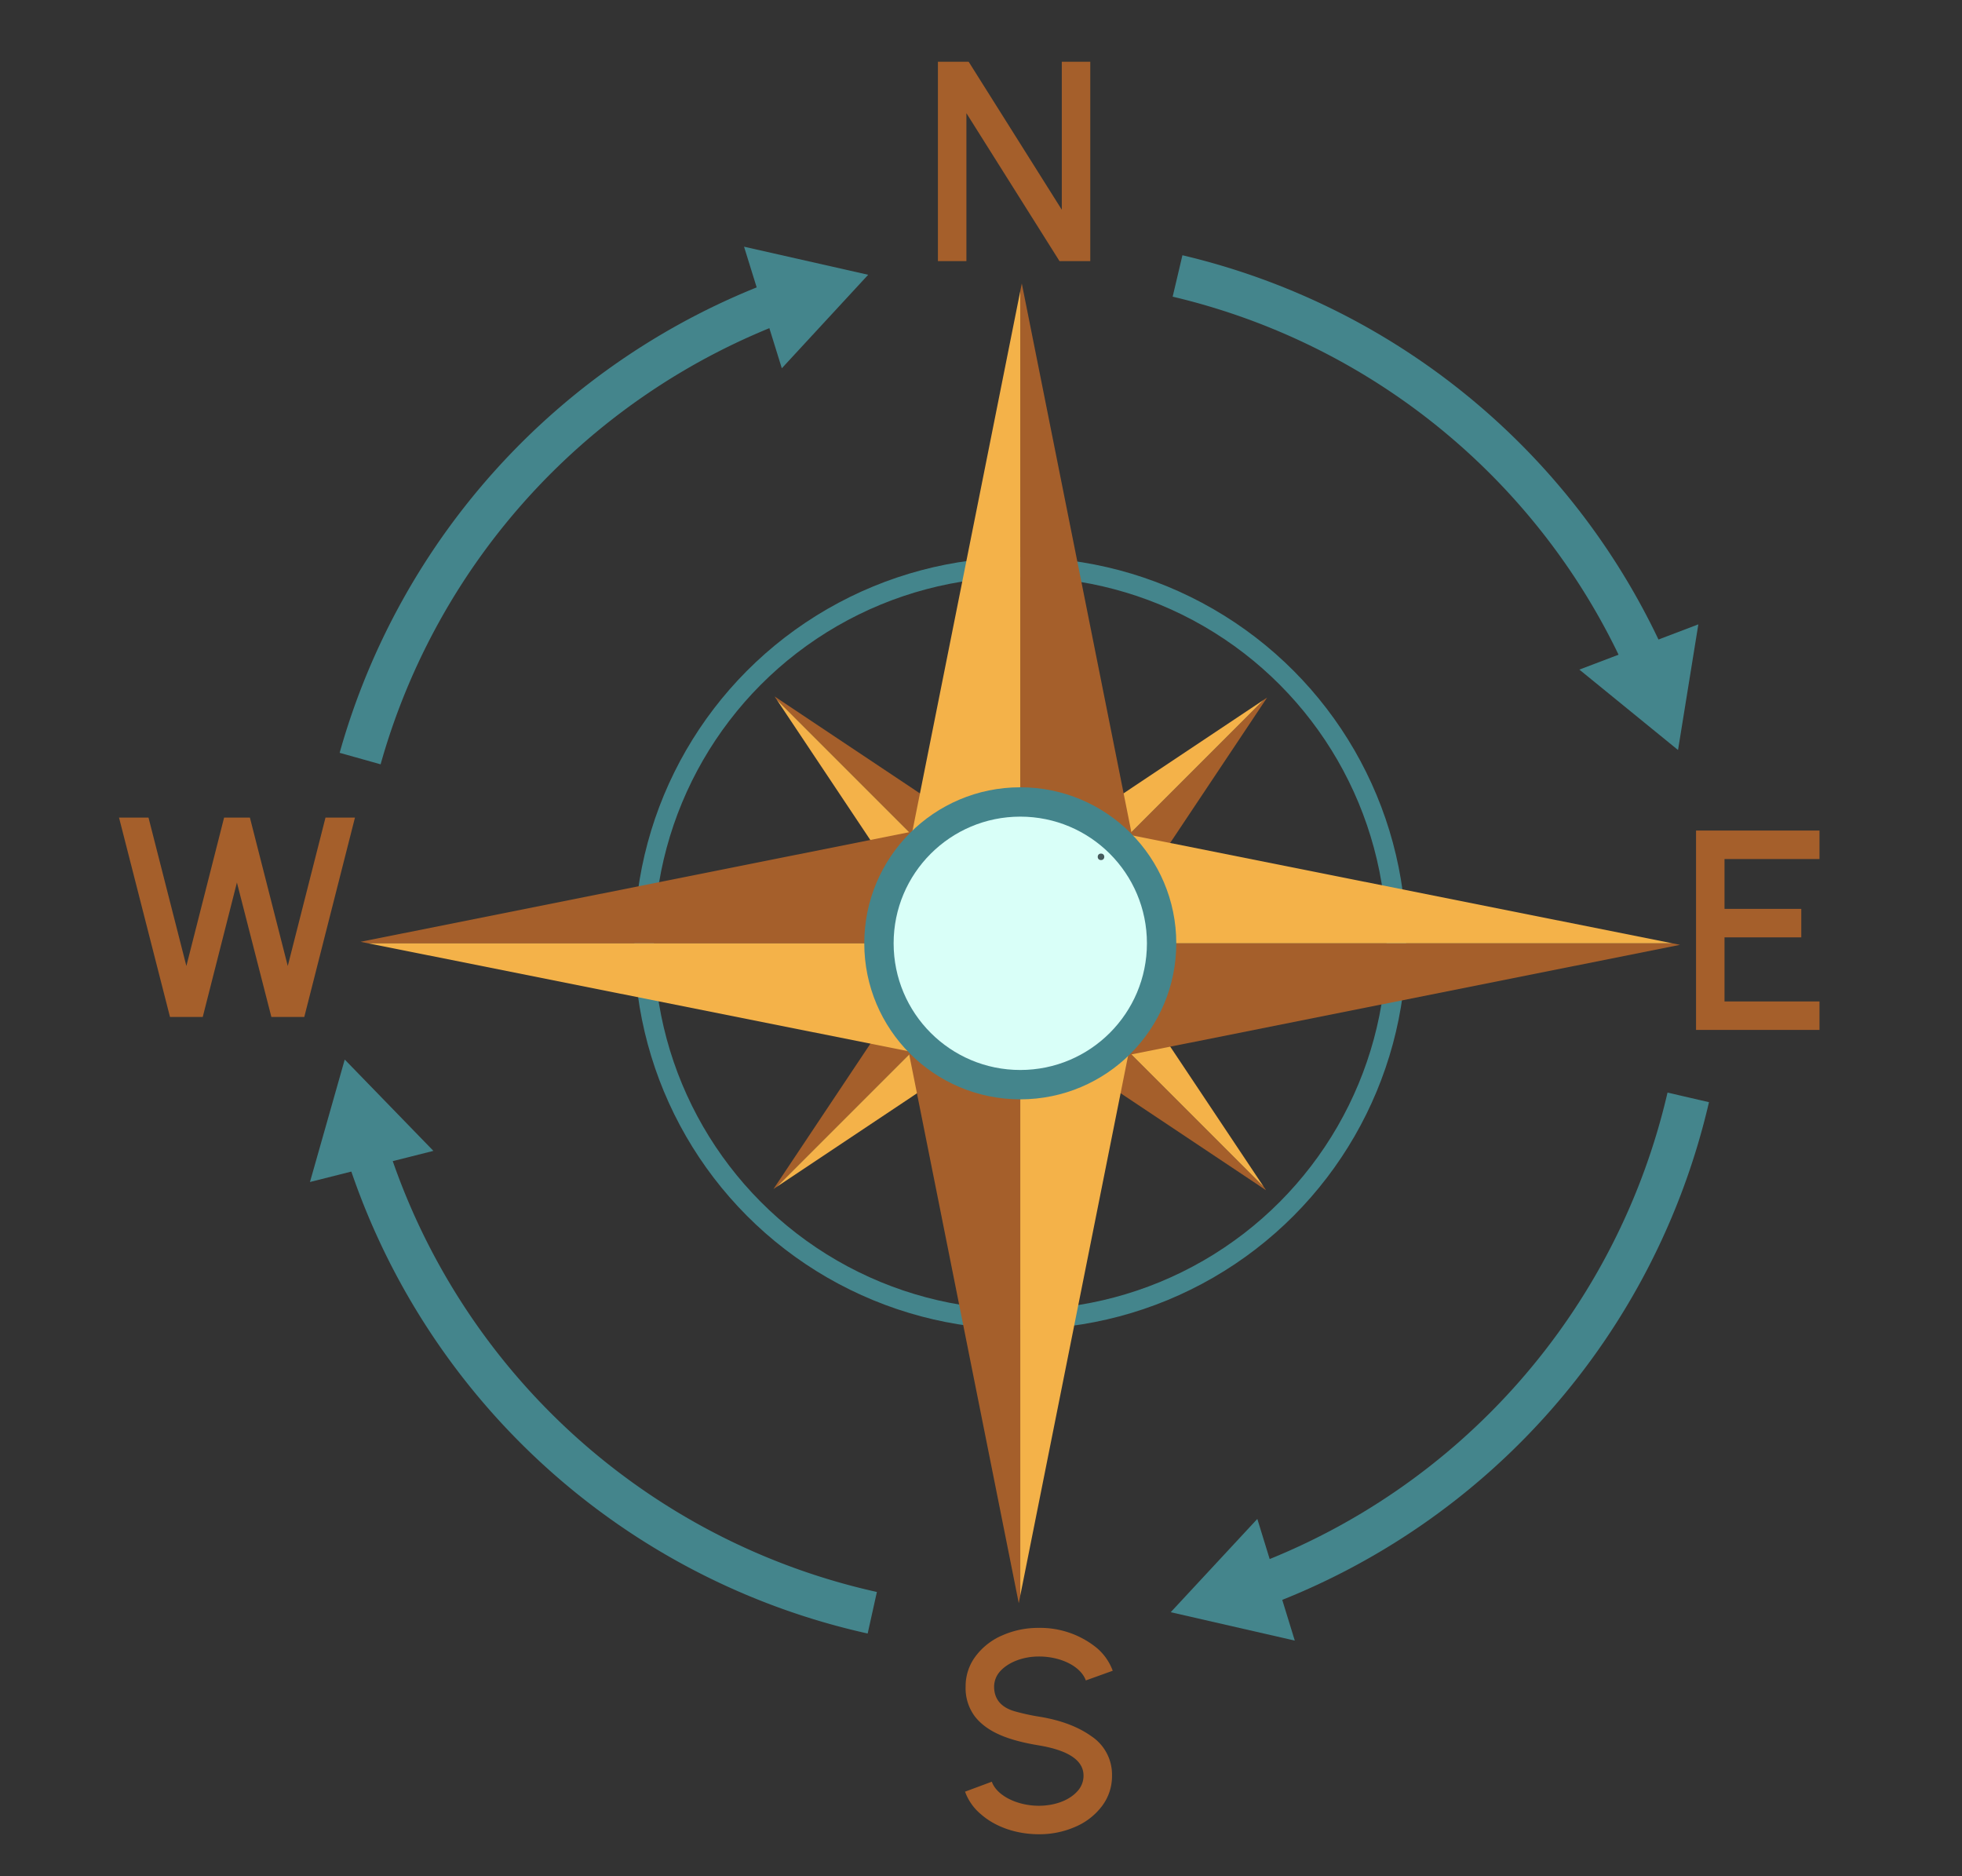 <svg xmlns="http://www.w3.org/2000/svg" width="570" height="545" viewBox="0 0 570 545"><rect x="0" y="0" width="570" height="545" fill="#333333" stroke="none"/><title>lawr2_05.08</title><circle cx="296.411" cy="274.003" r="109.267" fill="none" stroke="#44858c" stroke-miterlimit="10" stroke-width="5.705"/><polygon points="367.792 345.713 367.133 344.724 298.747 276.338 284.759 290.326 367.792 345.713" fill="#a55f2b"/><polygon points="312.406 262.679 298.747 276.338 367.133 344.724 312.406 262.679" fill="#f4b249"/><polygon points="368.121 202.622 367.133 203.281 298.747 271.667 312.735 285.655 368.121 202.622" fill="#a55f2b"/><polygon points="285.088 258.008 298.747 271.667 367.133 203.281 285.088 258.008" fill="#f4b249"/><polygon points="225.03 202.293 225.69 203.282 294.075 271.667 308.063 257.679 225.03 202.293" fill="#a55f2b"/><polygon points="280.417 285.326 294.075 271.667 225.69 203.282 280.417 285.326" fill="#f4b249"/><polygon points="224.702 345.384 225.69 344.725 294.076 276.339 280.088 262.351 224.702 345.384" fill="#a55f2b"/><polygon points="307.735 289.998 294.076 276.339 225.69 344.725 307.735 289.998" fill="#f4b249"/><polygon points="295.971 465.668 296.412 463.461 296.412 280.26 258.939 280.26 295.971 465.668" fill="#a55f2b"/><polygon points="333.003 280.26 296.412 280.26 296.412 463.461 333.003 280.26" fill="#f4b249"/><polygon points="488.077 274.443 485.869 274.002 302.668 274.002 302.668 311.475 488.077 274.443" fill="#a55f2b"/><polygon points="302.668 237.411 302.668 274.002 485.869 274.002 302.668 237.411" fill="#f4b249"/><polygon points="296.852 82.338 296.411 84.545 296.411 267.746 333.884 267.746 296.852 82.338" fill="#a55f2b"/><polygon points="259.819 267.746 296.411 267.746 296.411 84.545 259.819 267.746" fill="#f4b249"/><polygon points="104.746 273.563 106.953 274.004 290.154 274.004 290.154 236.53 104.746 273.563" fill="#a55f2b"/><polygon points="290.154 310.595 290.154 274.004 106.953 274.004 290.154 310.595" fill="#f4b249"/><circle cx="296.411" cy="274.003" r="45.32" fill="#44858c"/><circle cx="296.411" cy="274.003" r="36.795" fill="#d9fff8"/><path d="M226.724,87.429a199.584,199.584,0,0,0-122.1,132.912" fill="none" stroke="#44858c" stroke-miterlimit="10" stroke-width="12.361"/><polygon points="216.159 71.659 252.225 79.813 227.134 106.973 216.159 71.659" fill="#44858c"/><path d="M478.3,192.886A199.169,199.169,0,0,0,342.1,80.159" fill="none" stroke="#44858c" stroke-miterlimit="10" stroke-width="12.361"/><polygon points="493.402 181.355 487.502 217.857 458.837 194.5 493.402 181.355" fill="#44858c"/><path d="M365.638,460.745A199.5,199.5,0,0,0,490.47,318.754" fill="none" stroke="#44858c" stroke-miterlimit="10" stroke-width="12.361"/><polygon points="376.162 476.542 340.117 468.297 365.277 441.201 376.162 476.542" fill="#44858c"/><path d="M106.388,333.641A199.459,199.459,0,0,0,253.414,468.452" fill="none" stroke="#44858c" stroke-miterlimit="10" stroke-width="12.361"/><polygon points="90.052 343.333 100.153 307.764 125.91 334.293 90.052 343.333" fill="#44858c"/><path d="M272.485,17.941h8.934L308.473,60.92V17.941h8.273V75.854h-8.934l-27.054-42.98v42.98h-8.273Z" fill="#a55f2b"/><path d="M492.733,241.249H528.6v8.274H501.006V264h22.3v8.273h-22.3v18.615H528.6v8.273H492.733Z" fill="#a55f2b"/><path d="M285,527a15.36,15.36,0,0,1-4.633-6.577l7.778-2.895c1.406,4.053,7.4,6.99,13.65,6.99,4.592,0,8.812-1.53,11.21-4.219a6.583,6.583,0,0,0,1.779-4.551c0-4.384-4.343-7.321-12.989-8.769-8.769-1.447-14.975-3.806-18.573-8.4a13.689,13.689,0,0,1-2.69-8.686,14.42,14.42,0,0,1,2.938-8.853,19.042,19.042,0,0,1,7.776-6.04,25.749,25.749,0,0,1,10.549-2.15,26.022,26.022,0,0,1,16.8,5.791,15.819,15.819,0,0,1,4.675,6.66l-7.819,2.813c-.952-2.689-3.847-4.923-7.653-6.081a20.39,20.39,0,0,0-6-.869c-4.468,0-8.728,1.573-11.169,4.219a6.684,6.684,0,0,0-1.82,4.51c0,3.971,2.4,6.122,5.874,7.156a62.981,62.981,0,0,0,7.115,1.572c6.246.993,11.376,2.9,15.347,5.749a13.376,13.376,0,0,1,5.916,11.376,14.376,14.376,0,0,1-2.9,8.853,19.03,19.03,0,0,1-7.777,6.04,25.8,25.8,0,0,1-10.59,2.15C295.465,532.793,289.3,530.767,285,527Z" fill="#a55f2b"/><path d="M34.579,237.486h8.564l11,43.1,10.963-43.1H72.6l11,43.1,10.963-43.1h8.562L88.4,295.4H78.842l-10.011-39.05L58.9,295.4H49.389Z" fill="#a55f2b"/><circle cx="319.863" cy="248.883" r="0.951" fill="#455a5c"/></svg>